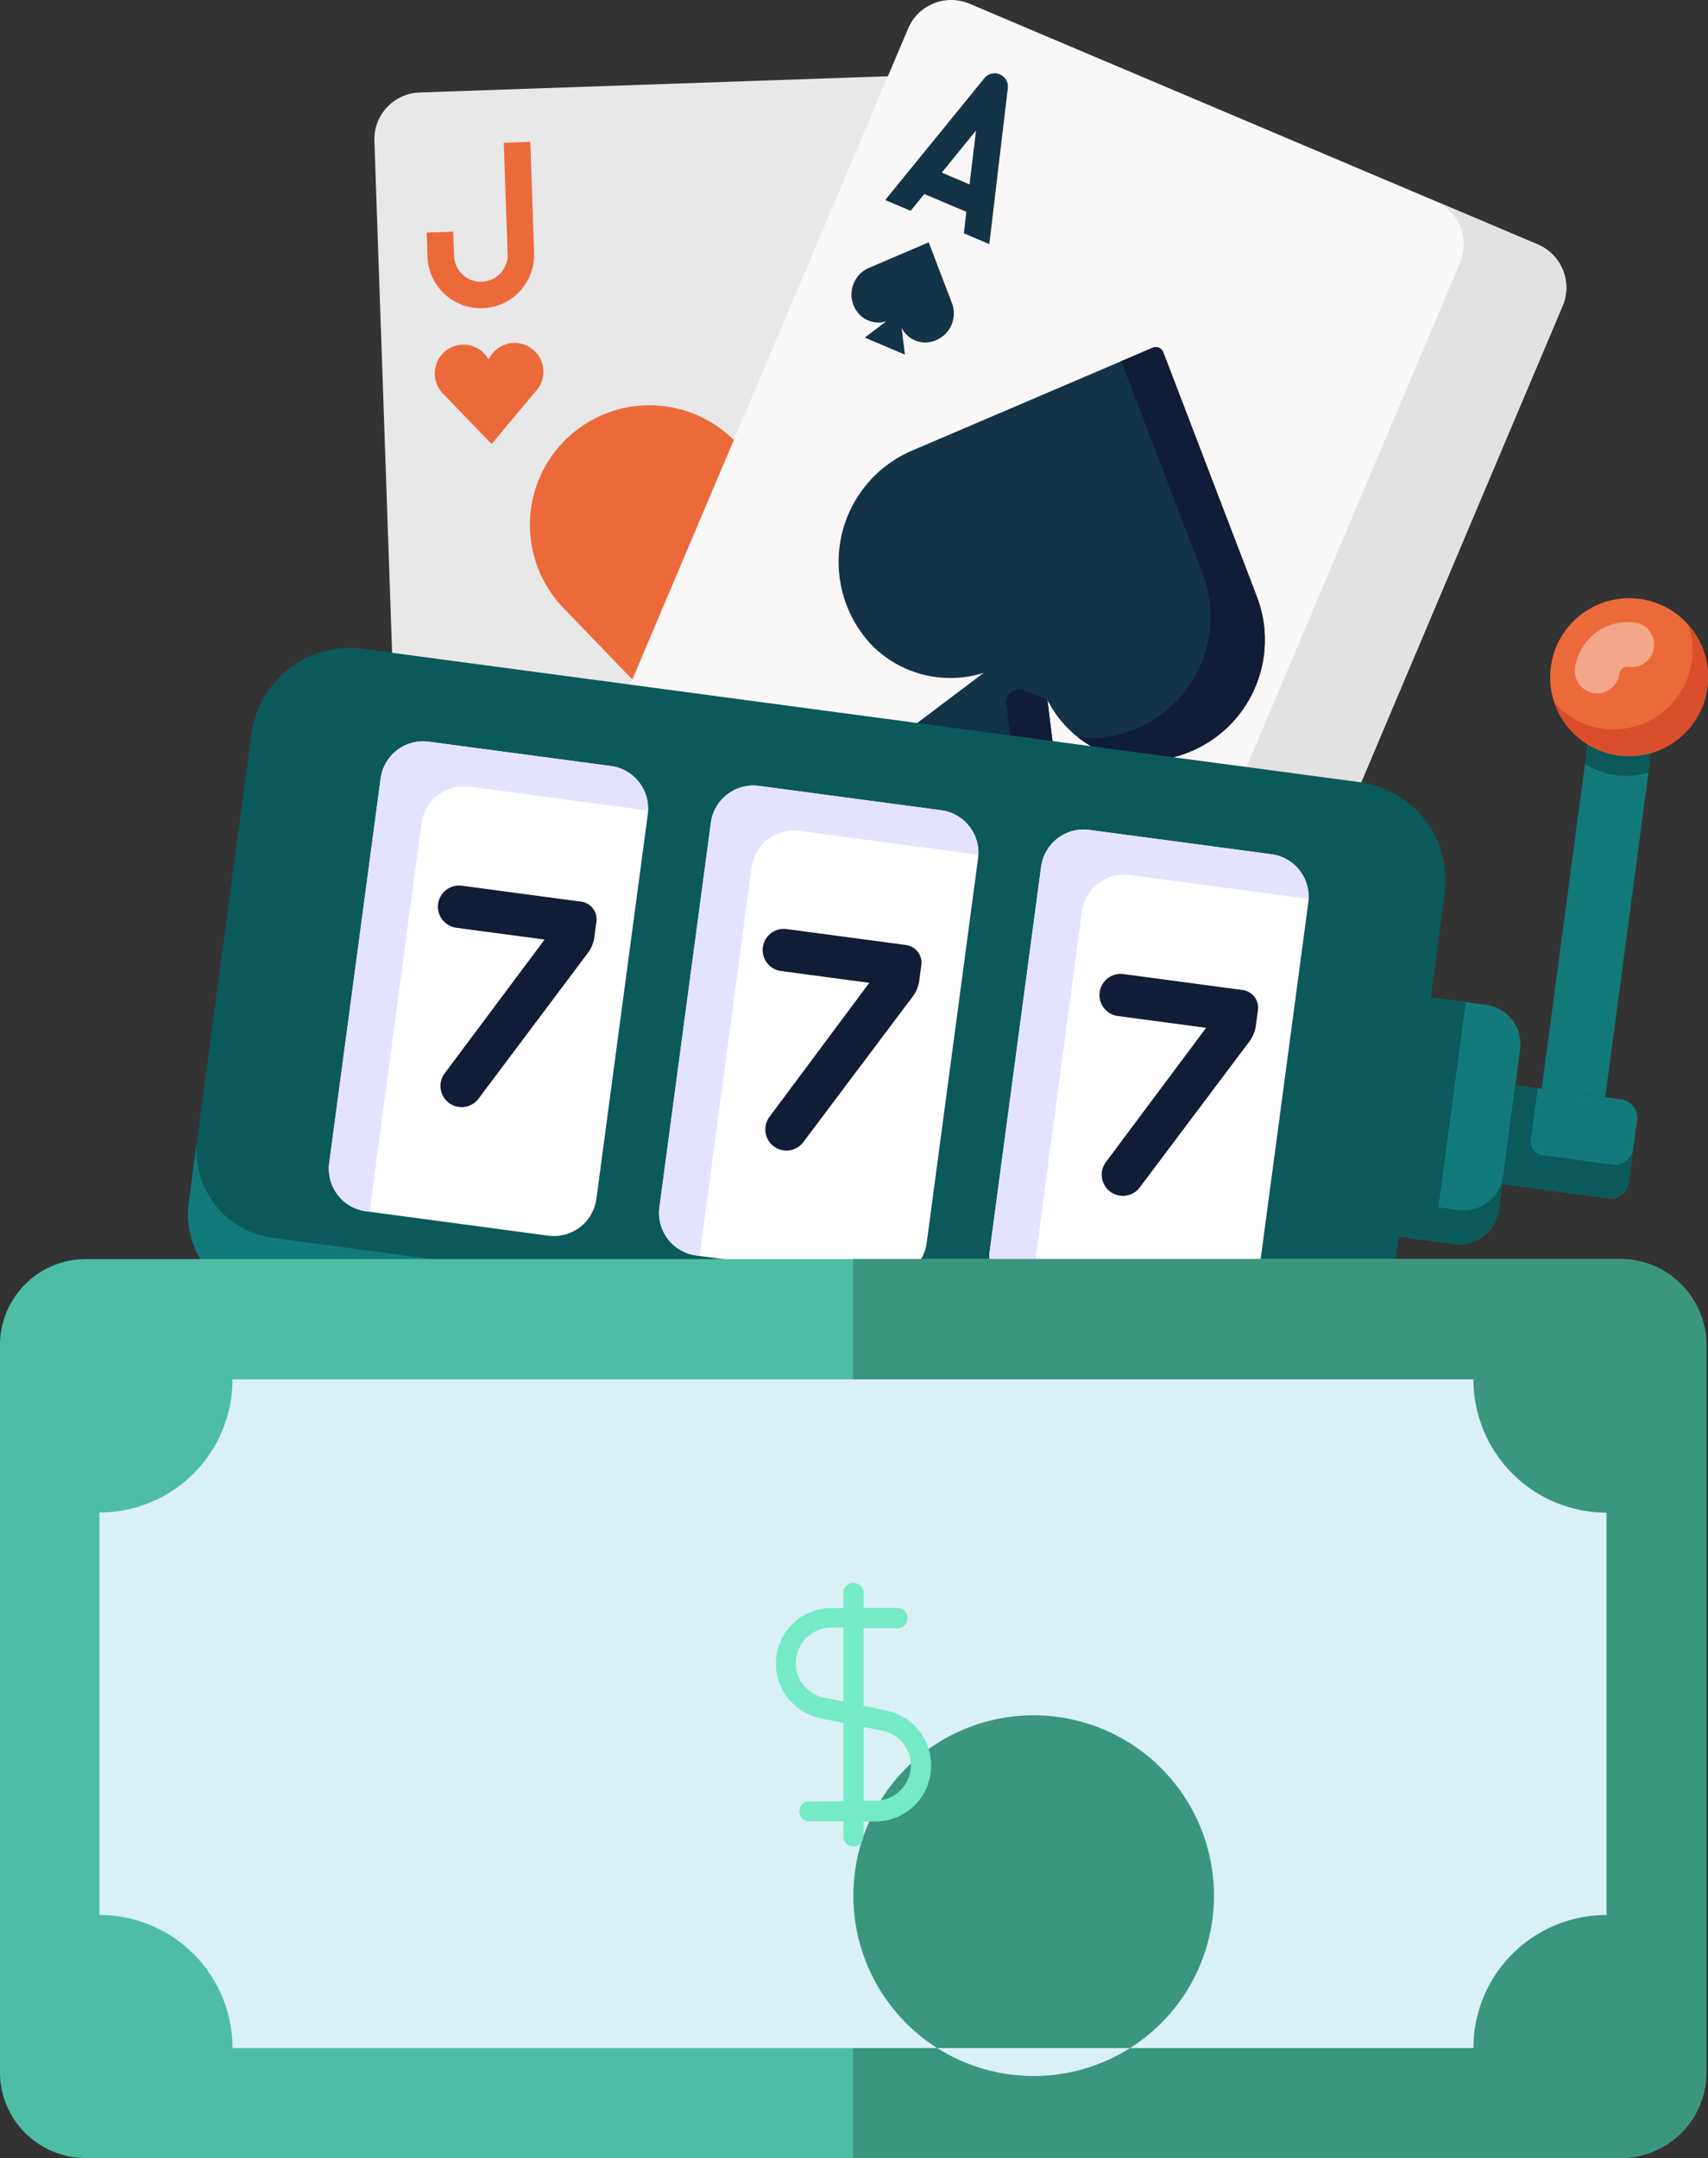 <svg id="Group_39978" data-name="Group 39978" xmlns="http://www.w3.org/2000/svg" xmlns:xlink="http://www.w3.org/1999/xlink" width="52.415" height="66.215" viewBox="0 0 52.415 66.215">
  <rect x="0" y="0" width="52.415" height="66.215" fill="#333333" stroke="none"/>
  <defs>
    <clipPath id="clip-path">
      <rect id="Rectangle_10320" data-name="Rectangle 10320" width="52.415" height="66.215" fill="none"/>
    </clipPath>
    <clipPath id="clip-path-2">
      <rect id="Rectangle_10319" data-name="Rectangle 10319" width="52.415" height="66.214" fill="none"/>
    </clipPath>
    <clipPath id="clip-path-3">
      <rect id="Rectangle_10318" data-name="Rectangle 10318" width="2.433" height="2.185" fill="none"/>
    </clipPath>
  </defs>
  <g id="Group_39977" data-name="Group 39977" clip-path="url(#clip-path)">
    <g id="Group_39976" data-name="Group 39976" transform="translate(0 0.001)">
      <g id="Group_39975" data-name="Group 39975" clip-path="url(#clip-path-2)">
        <path id="Path_19284" data-name="Path 19284" d="M21.253,28.166a1.357,1.357,0,0,1,1.308-1.4l8.1-.28L29.839,2.913a1.437,1.437,0,0,0-1.485-1.387L9.422,2.182A1.436,1.436,0,0,0,8.036,3.668l.942,27.19a1.437,1.437,0,0,0,1.485,1.387l10.917-.379Z" transform="translate(3.453 0.655)" fill="#e8e8e8"/>
        <path id="Path_19285" data-name="Path 19285" d="M21.343,3.03l.272,7.845,3.417-.119-.273-7.845a1.434,1.434,0,0,0-1.485-1.385l-3.416.117A1.437,1.437,0,0,1,21.343,3.03" transform="translate(8.533 0.655)" fill="#e5e1e5"/>
        <path id="Path_19286" data-name="Path 19286" d="M10.875,8.148A1.637,1.637,0,0,1,9.184,6.57l-.026-.742L9.972,5.8,10,6.541a.822.822,0,1,0,1.643-.057l-.119-3.413.815-.027.117,3.413A1.638,1.638,0,0,1,10.875,8.148Z" transform="translate(3.935 1.307)" fill="#ec6a3a"/>
        <path id="Path_19287" data-name="Path 19287" d="M21.761,8.545a3.672,3.672,0,0,0-3.5,2.123,3.671,3.671,0,1,0-5.813,4.363l5.878,6.106a.4.4,0,0,0,.6-.021l5.44-6.5a3.67,3.67,0,0,0-2.606-6.073" transform="translate(4.89 3.67)" fill="#ec6a3a"/>
        <path id="Path_19288" data-name="Path 19288" d="M23.457,11.834a3.673,3.673,0,0,0-5.024-3.027,3.672,3.672,0,0,1,1.638,5.9l-4.524,5.4.989,1.028a.4.4,0,0,0,.6-.02l5.44-6.5A3.666,3.666,0,0,0,23.457,11.834Z" transform="translate(6.681 3.67)" fill="#fd4755"/>
        <path id="Path_19289" data-name="Path 19289" d="M11.755,7.36a.881.881,0,0,0-.769.51.881.881,0,0,0-1.653.455.873.873,0,0,0,.257.593l1.485,1.543,1.375-1.643a.882.882,0,0,0-.7-1.458Z" transform="translate(4.01 3.162)" fill="#ec6a3a"/>
        <path id="Path_19290" data-name="Path 19290" d="M42.8,9.385A1.436,1.436,0,0,0,42.04,7.5L24.6.114a1.437,1.437,0,0,0-1.884.762L12.1,25.931a1.435,1.435,0,0,0,.762,1.883L30.3,35.2a1.464,1.464,0,0,0,1.92-.778Z" transform="translate(5.152 -0.001)" fill="#f9f7f8"/>
        <path id="Path_19291" data-name="Path 19291" d="M37.483,5.648,34.335,4.314a1.439,1.439,0,0,1,.814,1.737l0,0a1.518,1.518,0,0,1-.059.172l-10.6,25.033a1.305,1.305,0,0,1-.08.162h0a1.436,1.436,0,0,1-1.814.623l3.15,1.334a1.437,1.437,0,0,0,1.884-.762l1.144-2.7L37.1,10.234l1.144-2.7a1.436,1.436,0,0,0-.763-1.883" transform="translate(9.709 1.853)" fill="#e2e2e2"/>
        <path id="Path_19292" data-name="Path 19292" d="M30.84,15.113,27.965,7.605a.246.246,0,0,0-.325-.137l-7.392,3.16a3.713,3.713,0,0,0-1.194,6,3.389,3.389,0,0,0,3.4.815l-2.412,1.82a.245.245,0,0,0,.051.42l4.349,1.841a.243.243,0,0,0,.337-.254l-.37-3a3.387,3.387,0,0,0,2.951,1.873A3.713,3.713,0,0,0,30.84,15.113Z" transform="translate(7.733 3.2)" fill="#133347"/>
        <path id="Path_19293" data-name="Path 19293" d="M28.634,15.113,25.758,7.605a.246.246,0,0,0-.325-.137l-.965.412,2.5,6.528a3.713,3.713,0,0,1-3.48,5.033,3.256,3.256,0,0,1-.357-.03,3.349,3.349,0,0,0,2.023.735A3.713,3.713,0,0,0,28.634,15.113Z" transform="translate(9.94 3.2)" fill="#111c36"/>
        <path id="Path_19294" data-name="Path 19294" d="M23.248,18.117l-.37-3-.7-.295a.407.407,0,0,0-.562.425l.283,2.3a.244.244,0,0,1-.337.256l1.347.569a.243.243,0,0,0,.337-.254" transform="translate(9.266 6.355)" fill="#111c36"/>
        <path id="Path_19295" data-name="Path 19295" d="M21.359,7.061,20.647,5.2l-1.831.783a.89.89,0,0,0-.286,1.44.813.813,0,0,0,.816.2l-.661.5,1.231.522-.1-.821a.815.815,0,0,0,.709.449.891.891,0,0,0,.835-1.208" transform="translate(7.853 2.234)" fill="#133347"/>
        <path id="Path_19296" data-name="Path 19296" d="M21.414,6.483l.781.33.568-4.784a.407.407,0,0,0-.719-.306L19,5.462l.781.33.419-.515,1.29.546ZM20.736,4.62l1.052-1.292-.2,1.654Z" transform="translate(8.165 0.675)" fill="#133347"/>
        <path id="Path_19297" data-name="Path 19297" d="M25.337,18.345l.712,1.86,1.831-.783a.89.89,0,0,0,.286-1.44.813.813,0,0,0-.816-.2l.661-.5-1.231-.522.1.821a.815.815,0,0,0-.709-.449A.891.891,0,0,0,25.337,18.345Z" transform="translate(10.862 7.204)" fill="#133347"/>
        <path id="Path_19298" data-name="Path 19298" d="M27.1,20.156l-.46.565-1.257-.533.086-.722-.781-.332-.569,4.785a.407.407,0,0,0,.721.3l3.041-3.737Zm-2.006,2.465.189-1.591.822.349Z" transform="translate(10.363 8.222)" fill="#133347"/>
        <path id="Path_19299" data-name="Path 19299" d="M42.569,21.44,40.753,35.019a2.7,2.7,0,0,1-3.038,2.32L6.456,33.162a2.705,2.705,0,0,1-2.322-3.038L5.95,16.544a3.04,3.04,0,0,1,3.417-2.612l30.59,4.089a3.042,3.042,0,0,1,2.612,3.418" transform="translate(1.766 5.975)" fill="#0c595a"/>
        <path id="Path_19300" data-name="Path 19300" d="M40.94,29.336l-.26,1.952a2.706,2.706,0,0,1-3.035,2.319L6.379,29.428A2.7,2.7,0,0,1,4.06,26.393l.26-1.952a2.7,2.7,0,0,0,2.32,3.035L37.9,31.655a2.707,2.707,0,0,0,3.035-2.319" transform="translate(1.734 10.502)" fill="#137a7a"/>
        <path id="Path_19301" data-name="Path 19301" d="M8.649,17.047,7.07,28.851A1.316,1.316,0,0,0,8.2,30.329l5.589.748a1.318,1.318,0,0,0,1.48-1.129l1.577-11.8a1.316,1.316,0,0,0-1.129-1.48l-5.59-.746a1.314,1.314,0,0,0-1.478,1.129" transform="translate(3.033 6.834)" fill="#fff"/>
        <path id="Path_19302" data-name="Path 19302" d="M15.737,18,14.158,29.8a1.316,1.316,0,0,0,1.131,1.478l5.589.748a1.318,1.318,0,0,0,1.48-1.129l1.577-11.8a1.316,1.316,0,0,0-1.129-1.48l-5.59-.746A1.314,1.314,0,0,0,15.737,18" transform="translate(6.079 7.242)" fill="#fff"/>
        <path id="Path_19303" data-name="Path 19303" d="M22.825,18.942l-1.578,11.8a1.316,1.316,0,0,0,1.131,1.478l5.589.748a1.318,1.318,0,0,0,1.48-1.129l1.577-11.8a1.316,1.316,0,0,0-1.129-1.48l-5.59-.746a1.314,1.314,0,0,0-1.478,1.129" transform="translate(9.125 7.649)" fill="#fff"/>
        <path id="Path_19304" data-name="Path 19304" d="M16.852,18.033,11.375,17.3A1.316,1.316,0,0,0,9.9,18.431l-1.578,11.8a.316.316,0,0,0,0,.11L8.2,30.33a1.318,1.318,0,0,1-1.131-1.48l1.578-11.8a1.316,1.316,0,0,1,1.478-1.129l5.586.746a1.315,1.315,0,0,1,1.138,1.37" transform="translate(3.034 6.834)" fill="#e4e3ff"/>
        <path id="Path_19305" data-name="Path 19305" d="M23.945,18.982l-5.484-.733a1.315,1.315,0,0,0-1.477,1.131l-1.58,11.8a.57.57,0,0,0-.007.11l-.109-.014a1.317,1.317,0,0,1-1.131-1.48L15.736,18a1.317,1.317,0,0,1,1.478-1.131l5.594.748a1.315,1.315,0,0,1,1.137,1.37" transform="translate(6.079 7.241)" fill="#e4e3ff"/>
        <path id="Path_19306" data-name="Path 19306" d="M31.025,19.928l-5.47-.731a1.313,1.313,0,0,0-1.48,1.129L22.5,32.131a.315.315,0,0,0,0,.11l-.122-.016a1.318,1.318,0,0,1-1.131-1.48l1.578-11.8A1.316,1.316,0,0,1,24.3,17.812l5.593.748a1.3,1.3,0,0,1,1.131,1.368" transform="translate(9.124 7.649)" fill="#e4e3ff"/>
        <path id="Path_19307" data-name="Path 19307" d="M33.746,23l-.658,4.921a1.214,1.214,0,0,1-1.367,1.044l-1.694-.226.979-7.332,1.7.226A1.217,1.217,0,0,1,33.746,23" transform="translate(12.903 9.197)" fill="#137a7a"/>
        <path id="Path_19308" data-name="Path 19308" d="M36.385,24.354l-.257,1.922a.56.56,0,0,1-.629.48l-3.257-.436.406-3.03,3.257.435a.56.56,0,0,1,.48.629" transform="translate(13.855 10.007)" fill="#137a7a"/>
        <path id="Path_19309" data-name="Path 19309" d="M33.228,26.879l-.139,1.038a1.217,1.217,0,0,1-1.371,1.042l-1.691-.226.979-7.332,1.074.142-.842,6.3.619.083a1.222,1.222,0,0,0,1.371-1.047" transform="translate(12.903 9.196)" fill="#0c595a"/>
        <path id="Path_19310" data-name="Path 19310" d="M36.267,25.239l-.139,1.039a.557.557,0,0,1-.625.478l-3.261-.436.4-3.031.693.093-.212,1.581a.42.42,0,0,0,.36.472l2.146.287a.566.566,0,0,0,.632-.483" transform="translate(13.855 10.007)" fill="#0c595a"/>
        <rect id="Rectangle_10317" data-name="Rectangle 10317" width="13.368" height="1.967" transform="matrix(0.132, -0.991, 0.991, 0.132, 47.312, 33.404)" fill="#137a7a"/>
        <path id="Path_19311" data-name="Path 19311" d="M36.412,14.357l-.44,3.288a2.36,2.36,0,0,1-1,.081,2.408,2.408,0,0,1-.951-.342l.44-3.288Z" transform="translate(14.62 6.057)" fill="#0c595a"/>
        <path id="Path_19312" data-name="Path 19312" d="M38.1,15.577a2.423,2.423,0,1,1-2.077-2.718A2.419,2.419,0,0,1,38.1,15.577" transform="translate(14.297 5.516)" fill="#ec6a3a"/>
        <g id="Group_39974" data-name="Group 39974" transform="translate(48.325 19.086)" opacity="0.4">
          <g id="Group_39973" data-name="Group 39973">
            <g id="Group_39972" data-name="Group 39972" clip-path="url(#clip-path-3)">
              <path id="Path_19313" data-name="Path 19313" d="M34.4,15.529a.685.685,0,0,1-.589-.771,1.63,1.63,0,0,1,1.833-1.394.686.686,0,1,1-.182,1.36.256.256,0,0,0-.292.216.685.685,0,0,1-.771.589" transform="translate(-33.801 -13.35)" fill="#fff"/>
            </g>
          </g>
        </g>
        <path id="Path_19314" data-name="Path 19314" d="M38.054,15.335a2.42,2.42,0,0,1-4.684.473A2.42,2.42,0,0,0,37.462,13.4a2.429,2.429,0,0,1,.592,1.933" transform="translate(14.34 5.758)" fill="#da4e2b"/>
        <path id="Path_19315" data-name="Path 19315" d="M23.768,20.829,20.1,20.34a.649.649,0,1,0-.172,1.287l2.709.362L19.575,26.1a.648.648,0,1,0,1.039.775l3.356-4.466a1.025,1.025,0,0,0,.2-.492l.064-.473a.546.546,0,0,0-.468-.613M34.1,22.211l-3.664-.49a.649.649,0,1,0-.172,1.287l2.709.362-3.068,4.11a.649.649,0,1,0,1.041.775L34.3,23.791a1.056,1.056,0,0,0,.2-.493l.064-.475a.546.546,0,0,0-.468-.612M13.8,19.5l-3.664-.49a.65.65,0,0,0-.172,1.29l2.709.362L9.607,24.765a.649.649,0,0,0,1.039.778L14,21.074a1.026,1.026,0,0,0,.2-.49l.064-.476A.545.545,0,0,0,13.8,19.5" transform="translate(4.04 8.164)" fill="#111c36"/>
        <path id="Path_19316" data-name="Path 19316" d="M49.731,54.6H2.632A2.63,2.63,0,0,1,0,51.971V29.652A2.638,2.638,0,0,1,2.632,27.02h47.1a2.638,2.638,0,0,1,2.632,2.632V51.971A2.629,2.629,0,0,1,49.731,54.6" transform="translate(0 11.61)" fill="#4dbea3"/>
        <path id="Path_19317" data-name="Path 19317" d="M41.864,27.02H18.308V54.6H41.851a2.63,2.63,0,0,0,2.632-2.632V29.652a2.619,2.619,0,0,0-2.619-2.632" transform="translate(7.867 11.61)" fill="#3b967e"/>
        <path id="Path_19318" data-name="Path 19318" d="M44.3,29.6H6.217a4.078,4.078,0,0,1-4.083,4.083V46.034a4.078,4.078,0,0,1,4.083,4.082H44.3a4.077,4.077,0,0,1,4.082-4.082V33.688A4.086,4.086,0,0,1,44.3,29.6M25.271,45.423a5.533,5.533,0,1,1,0,.034Z" transform="translate(0.917 12.721)" fill="#d9f0f4"/>
        <path id="Path_19319" data-name="Path 19319" d="M20.056,37.89l-.718-.146V35.353h1.051a.306.306,0,0,0,0-.612H19.338v-.466a.305.305,0,0,0-.61,0v.466h-.373a1.7,1.7,0,0,0-1.7,1.7,1.722,1.722,0,0,0,1.355,1.676l.719.146V40.67H17.677a.305.305,0,1,0,0,.61h1.051v.466a.305.305,0,1,0,.61,0V41.28h.373a1.7,1.7,0,0,0,1.7-1.7v-.013A1.711,1.711,0,0,0,20.056,37.89Zm-1.927-.4a1.084,1.084,0,0,1-.864-1.064,1.1,1.1,0,0,1,1.089-1.091h.372v2.273ZM20.8,39.566a1.1,1.1,0,0,1-1.089,1.089h-.373V38.382l.6.12A1.084,1.084,0,0,1,20.8,39.566Z" transform="translate(7.156 14.597)" fill="#74eac7"/>
        <path id="Path_19320" data-name="Path 19320" d="M19.341,37.89l-.718-.146V35.353h1.051a.306.306,0,0,0,0-.612H18.623v-.466a.3.3,0,0,0-.306-.3v8.082a.318.318,0,0,0,.306-.306v-.465H19a1.706,1.706,0,0,0,1.7-1.7v-.013a1.711,1.711,0,0,0-1.357-1.676m.745,1.676A1.1,1.1,0,0,1,19,40.655h-.373V38.382l.6.12A1.084,1.084,0,0,1,20.086,39.566Z" transform="translate(7.871 14.597)" fill="#74eac7"/>
      </g>
    </g>
  </g>
</svg>
